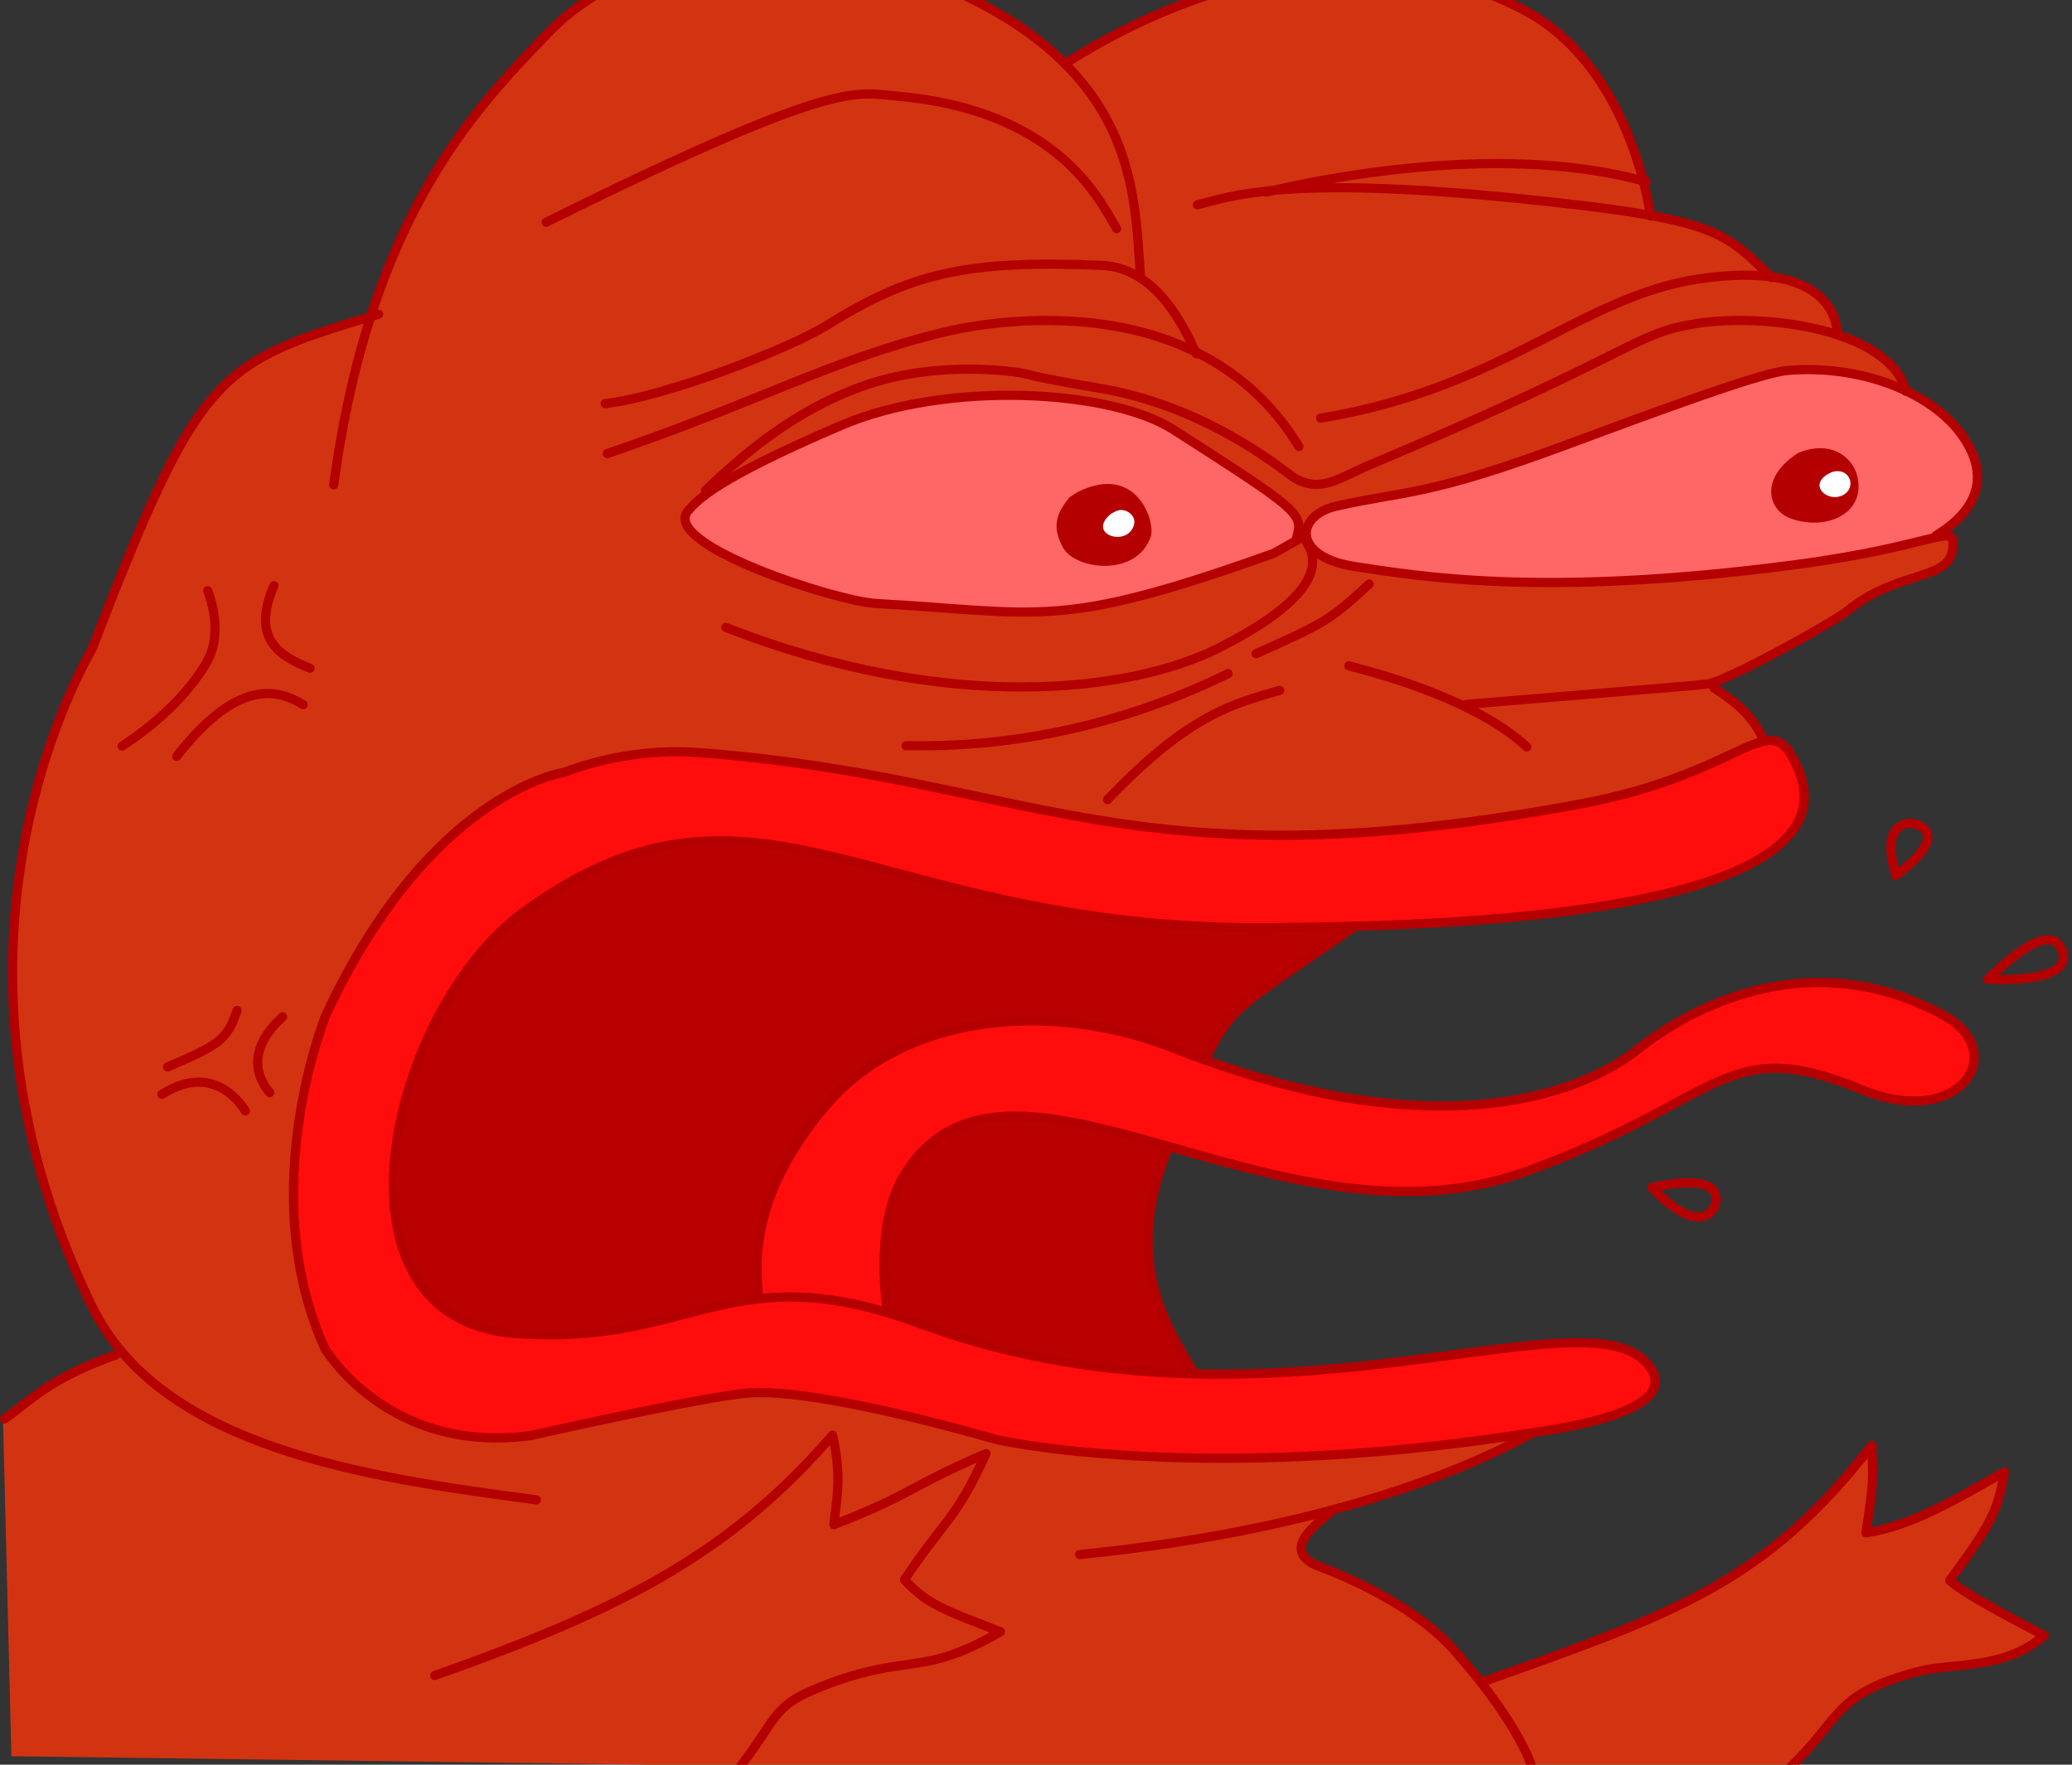 <svg width="324" height="276" viewBox="0 0 324 276" fill="none" xmlns="http://www.w3.org/2000/svg">
<rect x="0" y="0" width="324" height="276" fill="#333333" stroke="none"/>
<g clip-path="url(#clip0_5166_107731)">
<path fill-rule="evenodd" clip-rule="evenodd" d="M277.858 278.328L1.78 274.675L0.467 221.722C4.786 218.386 18.622 211.1 18.622 211.1C6.389 194.105 2.251 160.122 2.251 160.122C0.539 123.118 14.929 100.033 14.929 100.033C14.929 100.033 27.259 68.933 34.67 60.971C42.081 53.013 57.888 49.324 57.888 49.324C79.635 -14.178 123.464 -8.221 123.464 -8.221C146.149 -7.791 167.454 10.089 167.454 10.089C196.317 -8.874 222.099 -3.982 222.099 -3.982C254.838 -0.143 257.948 33.701 257.948 33.701C270.771 35.272 276.883 43.377 276.883 43.377C286.596 43.73 286.898 52.181 286.898 52.181C298.613 55.244 298.052 61.071 298.052 61.071L304.38 78.739L304.927 83.953C307.685 88.815 300.349 90.317 297.048 91.216C293.747 92.115 290.029 94.918 290.029 94.918C283.46 100.402 266.657 106.892 266.657 106.892C272.428 109.463 276.186 116.505 276.186 116.505L211.574 142.241C211.574 142.241 196.18 152.466 191.409 156.479C186.641 160.494 177.828 172.288 177.447 191.035C177.065 209.782 187.493 215.326 187.493 215.326C187.493 215.326 230.477 213.125 235.342 213.664C240.203 214.203 240.376 223.024 240.376 223.024C229.768 230.939 208.435 235.467 208.435 235.467C208.435 235.467 205.677 238.161 203.444 241.048C201.214 243.932 210.642 246.915 210.642 246.915C220.926 249.709 231.674 263.104 231.674 263.104C262.015 252.316 275.941 247.618 292.687 226.071C292.867 231.452 293.068 231.442 291.77 239.733C298.947 238.641 305.66 234.622 313.42 230.22C312.399 236.543 311.129 238.651 304.88 247.185C305.901 248.067 307.652 249.575 319.651 255.802C313.359 261.276 305.092 259.994 299.655 261.489C285.671 265.329 288.404 269.051 277.858 278.328Z" fill="#D23411"/>
<path fill-rule="evenodd" clip-rule="evenodd" d="M202.653 84.496C203.778 80.318 204.152 80.438 183.477 67.188C173.61 60.865 147.976 59.513 131.619 66.499C111.853 74.94 109.012 78.246 107.614 79.868C103.104 85.109 130.666 94.03 136.984 94.386C163.168 95.864 165.509 98.558 199 86.604C199.262 86.511 199.24 86.494 202.84 84.48" fill="#FF6666"/>
<path fill-rule="evenodd" clip-rule="evenodd" d="M302.698 83.791L280.404 88.369C240.959 93.543 221.52 90.064 211.84 88.609C202.117 87.147 202.38 80.651 209.032 79.146C219.755 76.718 223.088 77.704 245.033 69.536C275.881 58.055 277.988 57.968 281.037 57.839C292.036 57.376 302.36 61.714 306.858 68.151C313.571 77.76 303.924 82.915 302.698 83.791Z" fill="#FF6666"/>
<path fill-rule="evenodd" clip-rule="evenodd" d="M187.22 214.7C187.22 214.7 179.094 205.247 179.831 193.955C179.831 193.955 180.054 179.384 189.676 163.165C189.676 163.165 194.006 156.629 199.446 153.589C204.883 150.549 211.758 144.735 211.758 144.735C211.758 144.735 179 144.768 172.791 143.536C166.581 142.304 134.78 135.195 134.78 135.195C134.78 135.195 115.823 129.318 102.875 132.435C89.93 135.551 74.422 146.323 69.69 157.108C69.69 157.108 55.875 181.902 63.703 197.185C63.703 197.185 68.273 210.158 85.773 208.473C85.773 208.473 99.434 207.514 101.419 206.875C103.403 206.232 117.761 202.39 123.896 202.709C130.034 203.032 143.46 206.738 143.46 206.738C143.46 206.738 173.6 215.842 187.22 214.696V214.7Z" fill="#B90101"/>
<path fill-rule="evenodd" clip-rule="evenodd" d="M238.352 224.279C242.728 223.6 263.982 221.006 257.668 213.381C247.665 201.297 198.079 227.02 143.758 206.981C114.011 196.01 108.617 210.571 80.685 208.573C49.679 206.355 60.855 157.844 82.066 142.51C119.289 115.603 137.006 146.719 202.139 145.044C212.624 144.775 296.549 145.214 279.976 117.907C276.104 111.527 271.318 121.246 246.992 125.765C176.124 138.924 161.449 121.643 109.318 117.704C97.808 116.835 88.894 120.567 88.186 120.8C88.186 120.8 67.223 123.76 50.945 158.793C50.945 158.793 39.654 186.456 50.83 210.97C50.83 210.97 60.707 227.592 83.062 224.512C83.062 224.512 110.584 218.276 117.333 217.843C124.086 217.407 138.124 220.11 155.865 225.162C155.865 225.162 186.904 232.271 238.348 224.279H238.352Z" fill="#FF0C0C"/>
<path fill-rule="evenodd" clip-rule="evenodd" d="M118.534 202.26C118.534 199.186 116.287 187.968 129.174 172.888C141.748 158.17 164.923 156.599 183.52 163.934C232.987 183.446 254.155 165.409 255.453 164.643C255.928 164.36 277.808 144.641 303.834 158.743C314.484 164.513 306.52 176.767 291.17 170.444C269.545 161.537 269.829 171.889 238.711 183.203C199.669 197.401 157.537 157.494 141.439 183.723C136.804 191.275 138.505 203.169 138.749 204.857" fill="#FF0C0C"/>
<path d="M67.974 262.052C96.862 251.843 114.072 243.116 130.181 224.453C131.774 231.202 130.67 235.158 130.396 238.458C142.697 233.689 142.029 232.564 154.189 227.343C149.296 237.988 148.005 237.246 141.428 247.072C145.168 251.121 147.922 251.85 156.433 255.21C143.891 262.455 142.252 258.396 128.645 263.694C120.335 266.93 121.856 268.629 114.963 277.306" stroke="#B40001" stroke-width="1.438" stroke-linecap="round" stroke-linejoin="round"/>
<path d="M231.674 263.104C262.015 252.316 275.942 247.618 292.687 226.071C292.867 231.452 293.068 231.442 291.77 239.733C298.947 238.641 305.66 234.622 313.42 230.22C312.399 236.543 311.13 238.651 304.88 247.185C305.901 248.067 307.653 249.576 319.652 255.802C313.359 261.276 305.092 259.994 299.656 261.489C285.672 265.329 288.404 269.051 277.858 278.328" stroke="#B40001" stroke-width="1.438" stroke-linecap="round" stroke-linejoin="round"/>
<path d="M168.828 243.132C212.581 238.767 234.421 226.946 239.502 224.199" stroke="#B40001" stroke-width="1.438" stroke-linecap="round" stroke-linejoin="round"/>
<path d="M118.534 202.26C118.534 199.186 116.287 187.968 129.174 172.888C141.748 158.17 164.923 156.599 183.52 163.934C232.987 183.446 254.155 165.409 255.453 164.643C255.928 164.36 277.808 144.641 303.834 158.743C314.484 164.513 306.52 176.767 291.17 170.444C269.545 161.537 269.829 171.889 238.711 183.203C199.669 197.401 157.537 157.494 141.439 183.723C136.804 191.275 138.505 203.169 138.749 204.857" stroke="#B40001" stroke-width="1.438" stroke-linecap="round" stroke-linejoin="round"/>
<path d="M238.352 224.279C242.728 223.6 263.982 221.006 257.668 213.381C247.665 201.297 198.079 227.02 143.758 206.981C114.011 196.01 108.617 210.571 80.685 208.573C49.679 206.355 60.855 157.844 82.066 142.51C119.289 115.603 137.006 146.719 202.139 145.044C212.624 144.775 296.549 145.214 279.976 117.907C276.104 111.527 271.318 121.246 246.992 125.765C176.124 138.924 161.449 121.643 109.318 117.704C97.808 116.835 88.894 120.567 88.186 120.8C88.186 120.8 67.223 123.76 50.945 158.793C50.945 158.793 39.654 186.456 50.83 210.97C50.83 210.97 60.707 227.592 83.062 224.512C83.062 224.512 110.584 218.276 117.333 217.843C124.086 217.407 138.124 220.11 155.865 225.162C155.865 225.162 186.904 232.271 238.348 224.279H238.352Z" stroke="#B40001" stroke-width="1.438" stroke-linecap="round" stroke-linejoin="round"/>
<path d="M207.953 236.573C206.198 238.091 200.229 242.28 205.781 244.807C206.036 244.924 219.934 249.719 227.287 257.993C236.309 268.149 238.991 274.605 239.534 276.32" stroke="#B40001" stroke-width="1.438" stroke-linecap="round" stroke-linejoin="round"/>
<path d="M186.562 214.507C182.283 207.198 175.501 197.299 182.635 179.614" stroke="#B40001" stroke-width="1.438" stroke-linecap="round" stroke-linejoin="round"/>
<path d="M188.629 165.376C193.045 156.699 194.134 157.371 211.815 144.878" stroke="#B40001" stroke-width="1.438" stroke-linecap="round" stroke-linejoin="round"/>
<path d="M0.719 221.922C4.577 219.225 7.544 215.662 18.098 211.913" stroke="#B40001" stroke-width="1.438" stroke-linecap="round" stroke-linejoin="round"/>
<path d="M26.206 166.867C34.346 163.421 35.587 162.532 37.065 158.03" stroke="#B40001" stroke-width="1.438" stroke-linecap="round" stroke-linejoin="round"/>
<path d="M44.181 159.026C37.321 165.343 41.474 169.961 42.175 170.897" stroke="#B40001" stroke-width="1.438" stroke-linecap="round" stroke-linejoin="round"/>
<path d="M25.318 171.16C33.825 165.742 38.216 173.547 38.356 173.75" stroke="#B40001" stroke-width="1.438" stroke-linecap="round" stroke-linejoin="round"/>
<path d="M27.627 118.29C37.249 105.94 43.552 107.838 47.41 110.212" stroke="#B40001" stroke-width="1.438" stroke-linecap="round" stroke-linejoin="round"/>
<path d="M42.829 91.592C39.194 100.046 43.85 102.657 48.474 104.511" stroke="#B40001" stroke-width="1.438" stroke-linecap="round" stroke-linejoin="round"/>
<path d="M32.48 92.381C32.577 92.744 35.145 98.771 32.268 103.675C28 110.951 20.348 115.876 19.082 116.691" stroke="#B40001" stroke-width="1.438" stroke-linecap="round" stroke-linejoin="round"/>
<path d="M173.189 125.06C186.095 111.511 193.178 109.999 200.111 107.975" stroke="#B40001" stroke-width="1.438" stroke-linecap="round" stroke-linejoin="round"/>
<path d="M141.673 116.645C145.589 116.535 166.789 117.737 192.042 105.354" stroke="#B40001" stroke-width="1.438" stroke-linecap="round" stroke-linejoin="round"/>
<path d="M196.407 102.237C207.065 97.486 208.011 96.986 214.102 91.339" stroke="#B40001" stroke-width="1.438" stroke-linecap="round" stroke-linejoin="round"/>
<path d="M210.927 104.142C212.962 104.704 230.035 108.743 238.754 116.821" stroke="#B40001" stroke-width="1.438" stroke-linecap="round" stroke-linejoin="round"/>
<path d="M267.988 107.575C271.533 109.906 273.795 111.677 275.733 115.593" stroke="#B40001" stroke-width="1.438" stroke-linecap="round" stroke-linejoin="round"/>
<path d="M229.265 110.172C266.712 107.028 266.744 107.135 267.787 106.782C272.386 105.234 286.729 97.285 288.987 95.457C297.045 88.931 305.024 91.052 305.387 85.458C305.643 81.562 302.856 85.422 280.404 88.365C240.959 93.54 221.52 90.06 211.84 88.605C202.117 87.143 202.38 80.647 209.032 79.142C219.755 76.714 223.088 77.7 245.033 69.532C275.881 58.051 277.988 57.964 281.037 57.835C292.036 57.372 302.36 61.71 306.858 68.147C313.571 77.757 303.924 82.911 302.698 83.787" stroke="#B40001" stroke-width="1.438" stroke-linecap="round" stroke-linejoin="round"/>
<path d="M298.041 61.194C295.391 51.302 275.658 48.951 265.244 50.606C255.255 52.194 256.402 54.934 214.163 72.725C209.305 74.773 206.594 77.111 202.477 74.793C201.323 74.147 189.823 64.108 173.024 60.911C173.024 60.911 162.262 59.09 161.097 58.644C159.932 58.194 147.505 56.217 135.851 60.072C124.197 63.925 115.744 71.557 110.329 76.678" stroke="#B40001" stroke-width="1.438" stroke-linecap="round" stroke-linejoin="round"/>
<path d="M113.503 98.128C148.368 111.767 176.918 108.287 190.729 101.271C211.024 90.966 204.346 85.252 203.685 83.867" stroke="#B40001" stroke-width="1.438" stroke-linecap="round" stroke-linejoin="round"/>
<path d="M202.653 84.496C203.778 80.318 204.152 80.438 183.477 67.188C173.61 60.865 147.976 59.513 131.619 66.499C111.853 74.94 109.012 78.246 107.614 79.868C103.104 85.109 130.666 94.03 136.984 94.386C163.168 95.864 165.509 98.558 199 86.604C199.262 86.511 199.24 86.494 202.84 84.48" stroke="#B40001" stroke-width="1.438" stroke-linecap="round" stroke-linejoin="round"/>
<path d="M94.942 70.944C118.703 62.87 130.023 56.19 147.753 51.911C149.839 51.409 186.465 42.472 203.11 69.842" stroke="#B40001" stroke-width="1.438" stroke-linecap="round" stroke-linejoin="round"/>
<path d="M94.622 63.123C104.367 62.047 123.838 54.272 129.127 50.979C142.14 42.871 150.716 40.574 172.337 41.509C181.003 41.886 185.361 51.572 187.072 55.334" stroke="#B40001" stroke-width="1.438" stroke-linecap="round" stroke-linejoin="round"/>
<path d="M206.518 65.4C235.076 60.682 247.301 46.361 265.611 43.634C286.243 40.564 287.156 50.326 287.318 52.065" stroke="#B40001" stroke-width="1.438" stroke-linecap="round" stroke-linejoin="round"/>
<path d="M187.231 32.032C192.61 30.684 200.97 27.424 236.5 30.95C269.135 34.19 269.415 36.235 277.064 43.417" stroke="#B40001" stroke-width="1.438" stroke-linecap="round" stroke-linejoin="round"/>
<path d="M197.946 30.045C202.556 28.956 233.426 21.667 257.413 28.43" stroke="#B40001" stroke-width="1.438" stroke-linecap="round" stroke-linejoin="round"/>
<path d="M258.117 33.794C257.632 30.851 254.191 9.843 238.168 1.509C204.616 -15.942 169.054 8.555 166.792 9.79" stroke="#B40001" stroke-width="1.438" stroke-linecap="round" stroke-linejoin="round"/>
<path d="M85.395 34.763C130.659 12.334 133.704 14.458 140.033 15.004C165.156 17.169 171.737 30.884 174.606 35.769" stroke="#B40001" stroke-width="1.438" stroke-linecap="round" stroke-linejoin="round"/>
<path d="M178.364 43.517C177.195 29.386 178.666 6.533 136.121 -6.299C119.659 -11.264 97.459 -7.002 85.92 4.948C74.569 16.703 57.902 33.524 52.185 75.839" stroke="#B40001" stroke-width="1.438" stroke-linecap="round" stroke-linejoin="round"/>
<path d="M59.204 49.148C33.947 56.766 31.286 57.728 14.361 101.568C14.124 102.18 -13.391 146.992 14.343 204.228C25.001 226.221 56.539 230.995 83.871 234.575" stroke="#B40001" stroke-width="1.438" stroke-linecap="round" stroke-linejoin="round"/>
<path d="M296.444 136.91C296.189 135.691 294.042 129.554 298.375 128.742C299.098 128.605 305.944 129.831 296.444 136.91Z" stroke="#B40001" stroke-width="1.438" stroke-linecap="round" stroke-linejoin="round"/>
<path d="M310.828 153.146C312.018 152.151 320.475 143.373 322.449 148.674C324.456 154.062 310.853 153.146 310.828 153.146Z" stroke="#B40001" stroke-width="1.438" stroke-linecap="round" stroke-linejoin="round"/>
<path d="M258.333 185.741C258.455 185.857 265.043 193.306 267.952 189.021C268.376 188.398 270.472 183.027 258.333 185.741Z" stroke="#B40001" stroke-width="1.438" stroke-linecap="round" stroke-linejoin="round"/>
<path fill-rule="evenodd" clip-rule="evenodd" d="M281.216 70.824C275.19 74.62 276.276 79.798 280.134 81.136C285.599 83.031 291.755 80.337 290.443 74.567C289.742 71.493 286.34 68.75 281.216 70.828V70.824Z" fill="#B40001"/>
<path fill-rule="evenodd" clip-rule="evenodd" d="M167.26 77.777C164.725 80.757 164.728 82.894 166.249 85.681C168.101 89.071 177.684 90.383 179.938 83.95C180.74 81.662 177.792 72.456 168.673 76.874C168.565 76.928 168.371 76.998 167.256 77.777H167.26Z" fill="#B40001"/>
<path fill-rule="evenodd" clip-rule="evenodd" d="M173.754 80.344C169.935 83.424 175.764 85.502 177.159 82.532C177.943 80.867 176.458 80.098 176.256 79.995C175.055 79.372 174.135 80.191 173.754 80.348V80.344Z" fill="white"/>
<path fill-rule="evenodd" clip-rule="evenodd" d="M286.549 73.804C282.385 75.519 285.538 78.629 288.027 77.51C290.443 76.425 289.361 73.035 286.549 73.804Z" fill="white"/>
</g>
<defs>
<clipPath id="clip0_5166_107731">
<rect width="323.373" height="287.994" fill="white" transform="translate(0 -9)"/>
</clipPath>
</defs>
</svg>
